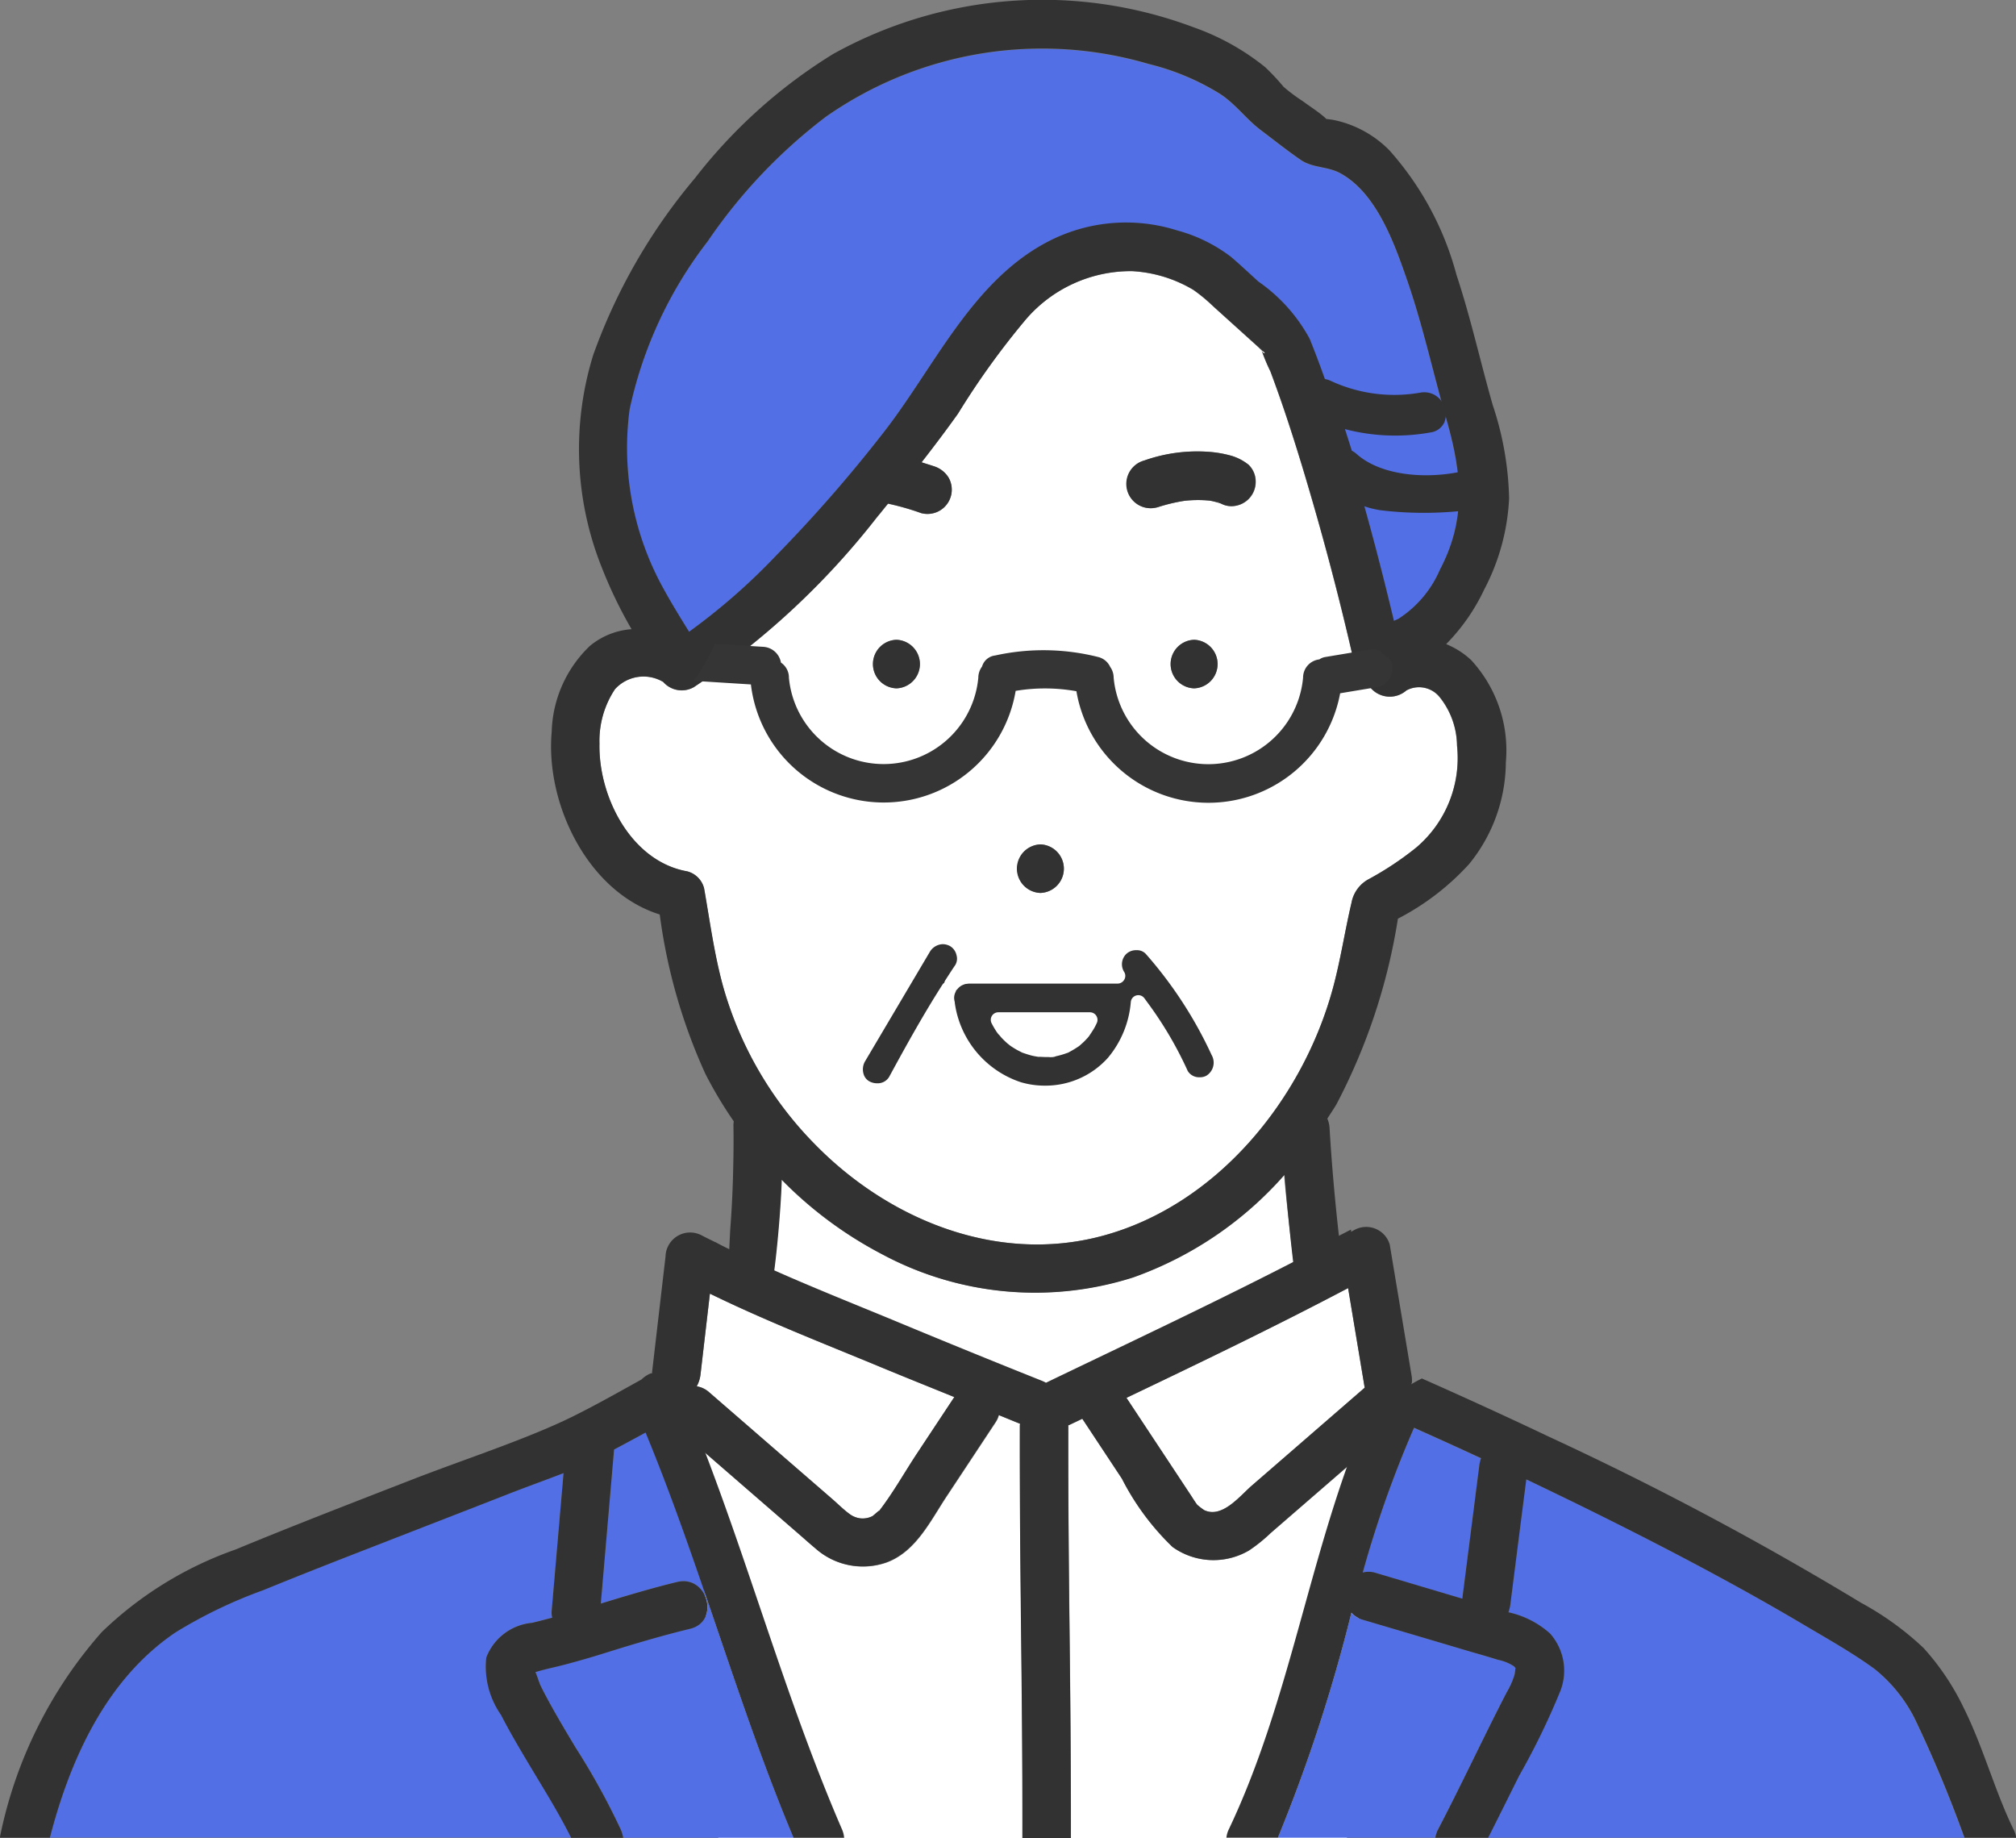 <svg xmlns="http://www.w3.org/2000/svg" width="77.968" height="71.088" viewBox="0 0 77.968 71.088"><rect x="0" y="0" width="77.968" height="71.088" fill="#808080" stroke="none"/><g transform="translate(-1700.322 -472.54)"><g transform="translate(1721.63 472.54)"><path d="M1751.5,543.878c.234.081,1.169.444,1.313.451.02-.008,1.966-.873,2.2-.964,2.843-1.091,4.559-2.351,7.4-3.442-.126-1.025-.327-2.692-.41-3.722a14.054,14.054,0,0,1-5.848,3.965,12.506,12.506,0,0,1-9.717-.9,15.441,15.441,0,0,1-3.877-2.879c-.026,1-.184,2.728-.318,3.719,1.011.353,1.947.938,2.959,1.292C1747.256,542.118,1749.455,543.163,1751.5,543.878Z" transform="translate(-1733.65 -490.773)" fill="#fff"/><path d="M1752.253,524.543c4.439-1.183,7.767-5.271,8.939-9.595.293-1.083.459-2.2.716-3.29a1.3,1.3,0,0,1,.676-.92,12.124,12.124,0,0,0,1.824-1.213,4.537,4.537,0,0,0,1.578-3.945,3.054,3.054,0,0,0-.668-1.87,1.026,1.026,0,0,0-1.29-.263.976.976,0,0,1-1.606-.578.8.8,0,0,1-.428-.553c-.569-2.508-1.232-5-1.975-7.463-.258-.851-.527-1.7-.817-2.54q-.209-.6-.432-1.2a7.367,7.367,0,0,1-.34-.813c0-.006-.005-.011-.007-.017-.043-.038-.085-.081-.123-.116l-.542-.489-1.213-1.095a6.311,6.311,0,0,0-.751-.622,5.172,5.172,0,0,0-2.368-.727,5.349,5.349,0,0,0-4.127,1.881,30.339,30.339,0,0,0-2.611,3.628c-.455.639-.928,1.265-1.41,1.884.16.051.321.1.478.153a1.025,1.025,0,0,1,.561.431.939.939,0,0,1-1.059,1.379,9.945,9.945,0,0,0-1.278-.365c-.142.171-.278.348-.422.517a30.053,30.053,0,0,1-7.088,6.579.95.95,0,0,1-1.183-.2,1.491,1.491,0,0,0-1.867.278,3.6,3.6,0,0,0-.6,2.106c-.046,2.044,1.213,4.551,3.39,4.939a.909.909,0,0,1,.656.656c.224,1.271.395,2.569.74,3.814a14.166,14.166,0,0,0,3.542,6.082C1744,523.91,1748.189,525.627,1752.253,524.543Zm3.567-21.179a.939.939,0,0,1,0-1.877A.939.939,0,0,1,1755.819,503.364Zm-1.911-8.813a6.156,6.156,0,0,1,2.5-.331,4.373,4.373,0,0,1,.857.151,1.935,1.935,0,0,1,.666.348.9.9,0,0,1,.275.664.943.943,0,0,1-.275.663.955.955,0,0,1-.663.275.84.84,0,0,1-.4-.1c-.021-.008-.044-.014-.066-.021,0,0,0,0,0,0a2.532,2.532,0,0,0-.369-.093,4.724,4.724,0,0,0-.984.007,6.611,6.611,0,0,0-1.036.249.939.939,0,1,1-.5-1.81Zm-4.033,14.848a.939.939,0,0,1,0,1.877A.939.939,0,0,1,1749.875,509.4Zm-5.568-7.912a.939.939,0,0,1,0,1.877A.939.939,0,0,1,1744.308,501.487Z" transform="translate(-1730.947 -476.746)" fill="#fff"/><path d="M1766.383,499.739a1.764,1.764,0,0,1-.226-.153l.162.126Z" transform="translate(-1740.504 -480.286)" fill="#fff"/><path d="M1736.705,497.748a24.114,24.114,0,0,0,3.359-2.939,55.447,55.447,0,0,0,4.122-4.714c1.967-2.508,3.415-5.851,6.338-7.4a6.535,6.535,0,0,1,5.059-.465,5.975,5.975,0,0,1,2.094,1.033c.356.306.7.629,1.046.944a6.414,6.414,0,0,1,1.983,2.213c.677,1.676,1.223,3.406,1.733,5.139.562,1.907,1.066,3.833,1.527,5.768.06-.029.122-.054.181-.083a4.25,4.25,0,0,0,1.6-1.9c1.05-1.992.83-3.788.232-5.874-.505-1.763-.893-3.557-1.493-5.292-.493-1.426-1.193-3.425-2.625-4.178-.49-.258-1.041-.191-1.5-.5-.53-.364-1.037-.771-1.551-1.157-.567-.426-.968-1.007-1.577-1.4a9.556,9.556,0,0,0-2.766-1.155,14.577,14.577,0,0,0-12.477,2.05,20.56,20.56,0,0,0-4.563,4.809,16.171,16.171,0,0,0-3.021,6.5,11.227,11.227,0,0,0,1.3,6.931C1736.018,496.638,1736.361,497.194,1736.705,497.748Z" transform="translate(-1731.369 -473.307)" fill="#526fe5"/><path d="M1749.23,499.067l.085-.2.014-.1A1.023,1.023,0,0,1,1749.23,499.067Z" transform="translate(-1735.651 -480.05)" fill="#fff"/><path d="M1768.682,491.355a.422.422,0,0,0,.021.107l0,0A.723.723,0,0,1,1768.682,491.355Z" transform="translate(-1741.228 -477.929)" fill="#fff"/><path d="M1749.374,498.721h0Z" transform="translate(-1735.692 -480.039)" fill="#fff"/><path d="M1772.073,478.964c-.073-.039-.083-.014,0,0Z" transform="translate(-1742.183 -474.374)" fill="#fff"/><path d="M1768.766,491.55a.385.385,0,0,1-.049-.04l0,.014C1768.785,491.688,1768.924,491.646,1768.766,491.55Z" transform="translate(-1741.238 -477.973)" fill="#fff"/><path d="M1764.7,507.212a.939.939,0,0,0,0,1.877A.939.939,0,0,0,1764.7,507.212Z" transform="translate(-1739.826 -482.471)" fill="#323232"/><path d="M1756.365,520.176a.939.939,0,0,0,0-1.877A.939.939,0,0,0,1756.365,520.176Z" transform="translate(-1737.437 -485.646)" fill="#323232"/><path d="M1748.56,509.089a.939.939,0,0,0,0-1.877A.939.939,0,0,0,1748.56,509.089Z" transform="translate(-1735.199 -482.471)" fill="#323232"/><path d="M1762.6,499.16a6.616,6.616,0,0,1,1.036-.249,4.73,4.73,0,0,1,.984-.007,2.55,2.55,0,0,1,.369.093s0,0,0,0c.022.007.045.013.066.021a.839.839,0,0,0,.4.1.94.94,0,0,0,.938-.938.906.906,0,0,0-.275-.664,1.937,1.937,0,0,0-.666-.347,4.376,4.376,0,0,0-.857-.151,6.156,6.156,0,0,0-2.5.331.939.939,0,1,0,.5,1.81Zm2.419-.163-.064-.027-.162-.126A1.765,1.765,0,0,0,1765.022,499Z" transform="translate(-1739.142 -479.545)" fill="#323232"/><path d="M1764.816,497.448a7.641,7.641,0,0,0,1.469-2.107,8.416,8.416,0,0,0,.965-3.528,12.168,12.168,0,0,0-.635-3.615c-.479-1.673-.851-3.375-1.4-5.029a11.778,11.778,0,0,0-2.6-4.822,4.217,4.217,0,0,0-2.089-1.155,2.971,2.971,0,0,0-.344-.05c-.016-.016-.03-.031-.038-.039-.267-.242-.591-.44-.88-.656a6.536,6.536,0,0,1-.735-.549,9.033,9.033,0,0,0-.71-.759,9.321,9.321,0,0,0-2.764-1.541,16.647,16.647,0,0,0-13.951,1.032,20.086,20.086,0,0,0-5.341,4.8,22.21,22.21,0,0,0-3.933,6.832,12.321,12.321,0,0,0,.33,8.223,17.468,17.468,0,0,0,1.151,2.386,2.837,2.837,0,0,0-1.614.649,4.768,4.768,0,0,0-1.474,3.318c-.251,2.768,1.386,6.193,4.178,7.065a21.638,21.638,0,0,0,1.764,6.16,16.058,16.058,0,0,0,1.1,1.84.882.882,0,0,0-.014.146c.013.694,0,1.389-.019,2.083-.02.63-.051,1.26-.1,1.889-.013.158-.06,1.267-.076,1.425.4.557,1.791.306,1.765.3.134-.991.27-2.582.3-3.586a15.442,15.442,0,0,0,3.877,2.879,12.506,12.506,0,0,0,9.717.9,14.054,14.054,0,0,0,5.849-3.965c.081,1.005.227,2.476.349,3.477.349.074.685-.414,1.017-.517a1.516,1.516,0,0,0,.742-.57c-.157-1.4-.283-2.8-.366-4.207a1.075,1.075,0,0,0-.086-.36c.119-.188.246-.37.357-.562a23.12,23.12,0,0,0,2.373-7.17,9.792,9.792,0,0,0,2.754-2.113,6.278,6.278,0,0,0,1.42-3.932,5.152,5.152,0,0,0-1.339-3.952A3.153,3.153,0,0,0,1764.816,497.448Zm-31.579-9.08a16.165,16.165,0,0,1,3.021-6.5,20.554,20.554,0,0,1,4.563-4.81,14.578,14.578,0,0,1,12.477-2.05,9.538,9.538,0,0,1,2.766,1.155c.608.392,1.01.973,1.576,1.4.514.387,1.021.793,1.551,1.157.456.313,1.006.246,1.5.5,1.432.753,2.132,2.752,2.625,4.178.6,1.735.988,3.529,1.493,5.292.6,2.085.818,3.881-.232,5.874a4.249,4.249,0,0,1-1.6,1.9c-.059.03-.121.055-.181.084-.461-1.935-.965-3.861-1.526-5.768-.51-1.733-1.057-3.463-1.733-5.139a6.413,6.413,0,0,0-1.983-2.213c-.348-.315-.69-.638-1.046-.944a5.977,5.977,0,0,0-2.094-1.033,6.535,6.535,0,0,0-5.059.465c-2.923,1.553-4.371,4.9-6.338,7.4a55.5,55.5,0,0,1-4.121,4.714,24.152,24.152,0,0,1-3.36,2.939c-.344-.554-.687-1.11-1-1.683A11.226,11.226,0,0,1,1733.237,488.368Zm30.417,16.951a12.121,12.121,0,0,1-1.824,1.213,1.3,1.3,0,0,0-.676.92c-.257,1.092-.422,2.207-.715,3.29-1.172,4.324-4.5,8.412-8.939,9.595-4.063,1.084-8.248-.633-11.1-3.552a14.167,14.167,0,0,1-3.542-6.082c-.345-1.245-.516-2.543-.74-3.814a.909.909,0,0,0-.656-.656c-2.176-.387-3.436-2.9-3.39-4.939a3.6,3.6,0,0,1,.6-2.105,1.49,1.49,0,0,1,1.867-.279.95.95,0,0,0,1.183.2,30.066,30.066,0,0,0,7.088-6.579c.144-.169.28-.346.422-.517a9.935,9.935,0,0,1,1.278.365.939.939,0,0,0,1.059-1.379,1.026,1.026,0,0,0-.561-.431c-.158-.053-.318-.1-.479-.153.482-.619.955-1.245,1.41-1.884a30.4,30.4,0,0,1,2.611-3.628,5.349,5.349,0,0,1,4.127-1.881,5.173,5.173,0,0,1,2.368.727,6.378,6.378,0,0,1,.752.622l1.212,1.095.542.489c.039.035.08.078.124.116a.422.422,0,0,1-.021-.107.739.739,0,0,0,.025.111.356.356,0,0,0,.049.04c.158.1.019.138-.046-.026a7.421,7.421,0,0,0,.34.813q.224.6.432,1.2c.29.841.559,1.689.817,2.54.743,2.462,1.406,4.955,1.975,7.463a.8.8,0,0,0,.428.553.976.976,0,0,0,1.606.578,1.026,1.026,0,0,1,1.29.262,3.058,3.058,0,0,1,.668,1.87A4.537,4.537,0,0,1,1763.654,505.319Z" transform="translate(-1730.194 -472.54)" fill="#323232"/><path d="M1772.074,478.964c-.042-.007-.06-.016-.059-.02S1772.032,478.957,1772.074,478.964Z" transform="translate(-1742.183 -474.374)" fill="#323232"/><path d="M1749.374,498.721Z" transform="translate(-1735.692 -480.039)" fill="#323232"/><path d="M1749.329,498.762l-.014.1-.085.2A1.023,1.023,0,0,0,1749.329,498.762Z" transform="translate(-1735.651 -480.05)" fill="#323232"/><path d="M1768.715,491.509l0,0c0,.006.005.011.007.017Z" transform="translate(-1741.236 -477.972)" fill="#323232"/></g><path d="M1769.968,542.341c-2.819,1.485-5.7,2.87-8.572,4.244l1.564,2.366.911,1.379c.081.121.156.248.243.366l.019.026a2.871,2.871,0,0,0,.269.206c.694.333,1.385-.553,1.839-.946l4.368-3.788Q1770.288,544.267,1769.968,542.341Z" transform="translate(-17.509 -19.992)" fill="#fff"/><path d="M1738.608,542.644q-.182,1.562-.363,3.122a1.263,1.263,0,0,1-.146.462.94.94,0,0,1,.475.225l2.03,1.761,2.733,2.369c.218.188.429.4.662.574a.869.869,0,0,0,.424.176.837.837,0,0,0,.464-.082c.059-.029.359-.323.233-.162.549-.7,1-1.511,1.49-2.254l1.432-2.165c.006-.009.014-.016.02-.025-.966-.394-1.934-.781-2.9-1.181C1742.979,544.559,1740.742,543.687,1738.608,542.644Z" transform="translate(-10.83 -20.078)" fill="#fff"/><path d="M1769.877,550.554l-1.029.892-2.773,2.4a6.152,6.152,0,0,1-.837.675,2.721,2.721,0,0,1-2.959-.133,9.89,9.89,0,0,1-1.959-2.643l-1.531-2.316-.5.238c-.014.006-.028.009-.042.016s0,.011,0,.017c-.009,6.164.108,9.783.1,15.947h10.674q.023-.514.046-1.029C1769.321,559.086,1769.545,556.088,1769.877,550.554Z" transform="translate(-16.607 -22.023)" fill="#fff"/><path d="M1750.6,549.568c-.275-.11-.548-.225-.823-.335a.937.937,0,0,1-.122.271q-.952,1.442-1.906,2.883c-.626.947-1.19,2.135-2.322,2.546a2.755,2.755,0,0,1-2.741-.544c-.212-.177-.417-.362-.626-.542l-3.994-3.463c.053.93.108,1.861.156,2.792.257,4.986.484,7.431.7,12.418h11.768c.006-6.164-.111-9.783-.1-15.947C1750.588,549.619,1750.594,549.595,1750.6,549.568Z" transform="translate(-10.819 -21.966)" fill="#fff"/><path d="M1763.4,547.633a7.739,7.739,0,0,0,1.659-2.574,1.041,1.041,0,0,0-.008-.255l-.848-5.086a.947.947,0,0,0-1.378-.561l-.119.063c0-.028,0-.056,0-.084-.2.1-.4.207-.6.307-.045.025-.089.051-.133.075-.233.123-.472.231-.713.335-.129.089-.259.174-.392.257,0,.024,0,.049,0,.074-3.281,1.7-6.635,3.273-9.96,4.874a1.345,1.345,0,0,0-.159-.076q-2.829-1.129-5.643-2.3c-1.706-.707-3.446-1.394-5.139-2.163,0-.015,0-.031,0-.046a7.112,7.112,0,0,1-.772-.343,10.328,10.328,0,0,1-1.081-.514v.006c-.168-.087-.342-.166-.509-.255a.952.952,0,0,0-1.411.811q-.265,2.278-.53,4.555a.687.687,0,0,0,.05.338l-.009,0a13.14,13.14,0,0,1,1.795,2.5l3.862,3.349c.208.181.413.365.625.542a2.758,2.758,0,0,0,2.742.545c1.132-.411,1.7-1.6,2.322-2.546l1.906-2.883a.934.934,0,0,0,.122-.271c.275.111.548.226.823.335,0,.026-.008.051-.008.078-.009,6.165.108,9.784.1,15.948h1.876c.006-6.164-.111-9.783-.1-15.948v-.016c.014-.006.028-.009.042-.016l.5-.238,1.531,2.316a9.893,9.893,0,0,0,1.959,2.643,2.721,2.721,0,0,0,2.959.133,6.162,6.162,0,0,0,.837-.674l2.774-2.405,1.029-.892Zm-16.055-1.994q-.717,1.082-1.433,2.165c-.491.744-.941,1.552-1.49,2.254.125-.16-.175.132-.233.162a.838.838,0,0,1-.464.082.876.876,0,0,1-.424-.176c-.233-.169-.444-.385-.662-.574l-2.733-2.369-2.03-1.761a.945.945,0,0,0-.475-.225,1.263,1.263,0,0,0,.146-.462q.182-1.561.363-3.122c2.133,1.043,4.371,1.915,6.555,2.82.963.4,1.932.787,2.9,1.181C1747.359,545.623,1747.351,545.63,1747.345,545.639Zm11.521,3.4c-.454.393-1.145,1.279-1.839.946a2.842,2.842,0,0,1-.269-.205l-.019-.026c-.087-.118-.162-.245-.243-.366l-.911-1.379-1.564-2.366c2.877-1.374,5.754-2.759,8.571-4.244l.642,3.852Z" transform="translate(-10.133 -19.048)" fill="#323232"/><path d="M1778.454,563.012a3.051,3.051,0,0,0,.307-.7c.013-.06.023-.225.034-.24-.014-.011-.05-.056-.069-.071a1.746,1.746,0,0,0-.607-.245c-.349-.106-.7-.207-1.052-.311q-2.093-.62-4.186-1.24a.914.914,0,0,1-.434-.271,62.357,62.357,0,0,1-2.843,8.7h6.089a.955.955,0,0,1,.1-.313C1776.711,566.568,1777.544,564.771,1778.454,563.012Z" transform="translate(-19.862 -25.031)" fill="#526fe5"/><path d="M1795.951,560.046c-.857-.628-1.807-1.158-2.72-1.7-1.988-1.177-4.022-2.275-6.078-3.328q-2.322-1.19-4.68-2.308-.31,2.435-.621,4.87a1.455,1.455,0,0,1-.071.269,3.554,3.554,0,0,1,1.608.819,2.164,2.164,0,0,1,.4,2.224,28.233,28.233,0,0,1-1.592,3.276c-.4.8-.791,1.6-1.2,2.4h18.417a48.986,48.986,0,0,0-1.921-4.6A5.8,5.8,0,0,0,1795.951,560.046Z" transform="translate(-23.13 -22.962)" fill="#526fe5"/><path d="M1732.395,550.824c-.015.171-.029.341-.044.512l-.469,5.446c.979-.3,1.957-.594,2.954-.836,1.175-.285,1.671,1.526.5,1.81-1.1.268-2.187.591-3.271.93q-.786.246-1.581.457c-.347.091-.7.166-1.047.263l-.084.026c.081.173.141.4.214.553.119.24.245.477.375.711.31.562.64,1.112.97,1.662a27.224,27.224,0,0,1,1.745,3.168,1.386,1.386,0,0,1,.091.312h6.589c-2.152-5.131-3.6-10.53-5.721-15.671C1733.208,550.39,1732.8,550.608,1732.395,550.824Z" transform="translate(-8.322 -22.233)" fill="#526fe5"/><path d="M1720.479,561.718a3.258,3.258,0,0,1-.574-2.221,2.105,2.105,0,0,1,1.767-1.343c.263-.065.524-.133.786-.2a.718.718,0,0,1-.025-.24c.024-.276.048-.552.072-.828q.195-2.262.389-4.523c-.7.278-1.421.533-2.116.8-1.647.644-3.3,1.282-4.943,1.925-1.519.593-3.039,1.187-4.549,1.8a18.354,18.354,0,0,0-3.388,1.628c-2.679,1.8-4.083,4.9-4.868,7.944h20.156c-.5-1.018-1.117-1.985-1.7-2.958C1721.139,562.919,1720.79,562.328,1720.479,561.718Z" transform="translate(-0.776 -22.862)" fill="#526fe5"/><path d="M1774.208,555.517a.9.9,0,0,1,.492.011l3.359,1q.33-2.592.662-5.186a1.415,1.415,0,0,1,.063-.24q-1.292-.6-2.593-1.178A42.646,42.646,0,0,0,1774.208,555.517Z" transform="translate(-21.182 -22.162)" fill="#526fe5"/><path d="M1797.26,564.688c-.74-1.522-1.169-3.178-1.926-4.7a9.664,9.664,0,0,0-1.556-2.323,11.472,11.472,0,0,0-2.415-1.747,122.817,122.817,0,0,0-12.08-6.427q-2.439-1.158-4.908-2.249a5.9,5.9,0,0,0-1.358.921,10.874,10.874,0,0,0-1,1.072c-2.035,5.029-2.776,10.541-5.114,15.451a.981.981,0,0,0-.088.313h1.992a62.389,62.389,0,0,0,2.843-8.7.914.914,0,0,0,.434.271q2.094.619,4.186,1.24c.35.1.7.2,1.052.311a1.744,1.744,0,0,1,.607.245c.019.015.055.06.069.071-.01.014-.02.18-.034.24a3.04,3.04,0,0,1-.307.7c-.909,1.759-1.743,3.557-2.66,5.312a.955.955,0,0,0-.1.313h2.041c.405-.8.8-1.6,1.2-2.4a28.261,28.261,0,0,0,1.592-3.276,2.164,2.164,0,0,0-.4-2.224,3.551,3.551,0,0,0-1.609-.819,1.411,1.411,0,0,0,.071-.269q.309-2.435.621-4.87,2.356,1.121,4.68,2.308c2.056,1.053,4.09,2.151,6.078,3.328.913.542,1.863,1.072,2.72,1.7a5.8,5.8,0,0,1,1.547,1.916,48.964,48.964,0,0,1,1.921,4.6h2A1,1,0,0,0,1797.26,564.688ZM1776.6,550.571q-.33,2.594-.662,5.186l-3.359-1a.9.9,0,0,0-.492-.011,42.607,42.607,0,0,1,1.984-5.6q1.3.58,2.593,1.178A1.414,1.414,0,0,0,1776.6,550.571Z" transform="translate(-19.062 -21.396)" fill="#323232"/><path d="M1727.167,548.926l.053.017c-.077-.134-.153-.268-.235-.4a6.983,6.983,0,0,0-.768-1.053,1.854,1.854,0,0,0-.715-.532,1.1,1.1,0,0,0-.37.24c-.854.475-1.707.956-2.58,1.393-1.778.889-4.229,1.677-6.256,2.465-2.294.892-4.592,1.777-6.867,2.719a14.219,14.219,0,0,0-5.171,3.191,17.073,17.073,0,0,0-3.925,7.862c-.007.031-.008.058-.012.088h1.931c.786-3.041,2.189-6.141,4.869-7.944a18.357,18.357,0,0,1,3.388-1.628c1.51-.617,3.029-1.211,4.549-1.8,1.647-.643,3.3-1.281,4.943-1.925.695-.272,1.412-.527,2.116-.8q-.195,2.262-.39,4.523c-.023.276-.048.552-.071.828a.711.711,0,0,0,.025.24c-.262.069-.523.138-.786.2a2.1,2.1,0,0,0-1.767,1.343,3.258,3.258,0,0,0,.573,2.221c.312.61.66,1.2,1.01,1.79.579.973,1.193,1.94,1.7,2.959h2.012a1.343,1.343,0,0,0-.09-.313,27.2,27.2,0,0,0-1.745-3.168c-.33-.55-.659-1.1-.97-1.662-.13-.235-.256-.471-.375-.712-.074-.148-.133-.38-.214-.553l.084-.026c.347-.1.7-.171,1.047-.263q.8-.21,1.581-.457c1.084-.339,2.167-.662,3.271-.93,1.173-.284.676-2.094-.5-1.81-1,.242-1.974.537-2.954.836l.469-5.446c.015-.171.029-.34.044-.512.407-.216.814-.434,1.218-.657,2.124,5.141,3.569,10.54,5.721,15.671h1.959a1.034,1.034,0,0,0-.077-.313C1730.679,559.5,1729.238,554.091,1727.167,548.926Z" transform="translate(0 -21.314)" fill="#323232"/><path d="M1764.928,508.178a.746.746,0,0,0-.053-.139,2.168,2.168,0,0,1-.408-.347.936.936,0,0,0-.451-.031l-1.666.278a.546.546,0,0,0-.221.091.709.709,0,0,0-.63.706,3.678,3.678,0,0,1-7.326,0,.724.724,0,0,0-.135-.418.689.689,0,0,0-.457-.379,8.665,8.665,0,0,0-3.988-.061.6.6,0,0,0-.51.429.726.726,0,0,0-.144.43,3.678,3.678,0,0,1-7.325,0,.694.694,0,0,0-.308-.583.737.737,0,0,0-.695-.611l-1.861-.116a7.794,7.794,0,0,1-.822,1.432l2.216.139a5.173,5.173,0,0,0,10.239.249,6.891,6.891,0,0,1,2.35.014,5.18,5.18,0,0,0,10.2.079l1.483-.247A.747.747,0,0,0,1764.928,508.178Z" transform="translate(-10.781 -9.991)" fill="#353535"/><path d="M1754.142,529.174a3.237,3.237,0,0,1-.934-.136,3.776,3.776,0,0,1-2.544-3.058l0-.031a.728.728,0,0,1-.027-.168.521.521,0,0,1,.055-.227.265.265,0,0,0,.024-.068.284.284,0,0,0,.056-.053.469.469,0,0,1,.053-.056.5.5,0,0,1,.049-.041.557.557,0,0,1,.154-.077l.033-.013c.029-.005.139-.017.144-.018h5.747a.3.3,0,0,0,.259-.141.289.289,0,0,0,.009-.3.557.557,0,0,1,.07-.7.546.546,0,0,1,.4-.151.461.461,0,0,1,.36.143,16.1,16.1,0,0,1,2.546,3.91.593.593,0,0,1-.193.794.488.488,0,0,1-.261.066.512.512,0,0,1-.469-.241,14.528,14.528,0,0,0-1.541-2.627l-.135-.185a.292.292,0,0,0-.236-.121.3.3,0,0,0-.075.01.292.292,0,0,0-.215.25,3.843,3.843,0,0,1-.885,2.162A3.24,3.24,0,0,1,1754.142,529.174Zm.224-1.1.088-.005a.423.423,0,0,0,.125-.033,2.955,2.955,0,0,0,.325-.089l.094-.033a.291.291,0,0,0,.068-.026l.042-.024c.132-.07.236-.137.341-.206a.516.516,0,0,0,.061-.048s.111-.1.142-.129.076-.077.113-.117l.037-.04c.02-.023.034-.04.049-.058l.084-.127c.051-.076.1-.152.145-.234.016-.029.071-.143.071-.143a.293.293,0,0,0-.26-.425h-3.544a.292.292,0,0,0-.256.432l.022.041a2.86,2.86,0,0,0,.167.281l.037.052a.511.511,0,0,0,.047.056.607.607,0,0,1,.057.064c.024.029.049.057.073.083.062.064.126.126.192.185l.109.088c.051.036.084.059.094.064.049.032.106.067.164.1s.1.053.151.079l.041.021a.38.38,0,0,0,.053.023l.088.029c.087.029.173.057.263.079.042.01.084.019.126.026l.106.019a.4.4,0,0,0,.05,0c.073,0,.162.009.252.009h.1Zm-4.661-4.086a.606.606,0,0,1,.492-.285.6.6,0,0,1,.285.076.543.543,0,0,1,.248.35.479.479,0,0,1-.049.382c-.094.137-.184.277-.275.417l-.108.168a.3.3,0,0,0-.041.1.281.281,0,0,0-.076.08c-.763,1.194-1.459,2.459-2.052,3.551a.513.513,0,0,1-.466.256h0a.627.627,0,0,1-.3-.073.471.471,0,0,1-.228-.288.624.624,0,0,1,.046-.469" transform="translate(-13.415 -14.652)" fill="#323232"/><path d="M1771.193,492.634c.066.1.136.2.2.308a.839.839,0,0,1,.355.075,5.833,5.833,0,0,0,3.49.459.818.818,0,0,1,.851.4.83.83,0,0,1,.063.758.682.682,0,0,1-.531.383,7.7,7.7,0,0,1-3.31-.128c.059.176.267.836.267.836a.856.856,0,0,1,.186.127c1.069.952,3.137.993,4.54.547a.717.717,0,0,1,.867.323.873.873,0,0,1,.072.742.768.768,0,0,1-.5.46,14.023,14.023,0,0,1-4.072.1,3.7,3.7,0,0,1-2.685-1.914l-.086-.286a7.4,7.4,0,0,0-.72-1.8l-.187-.314C1770.2,493.137,1770.549,492.64,1771.193,492.634Z" transform="translate(-19.974 -5.755)" fill="#323232"/></g></svg>